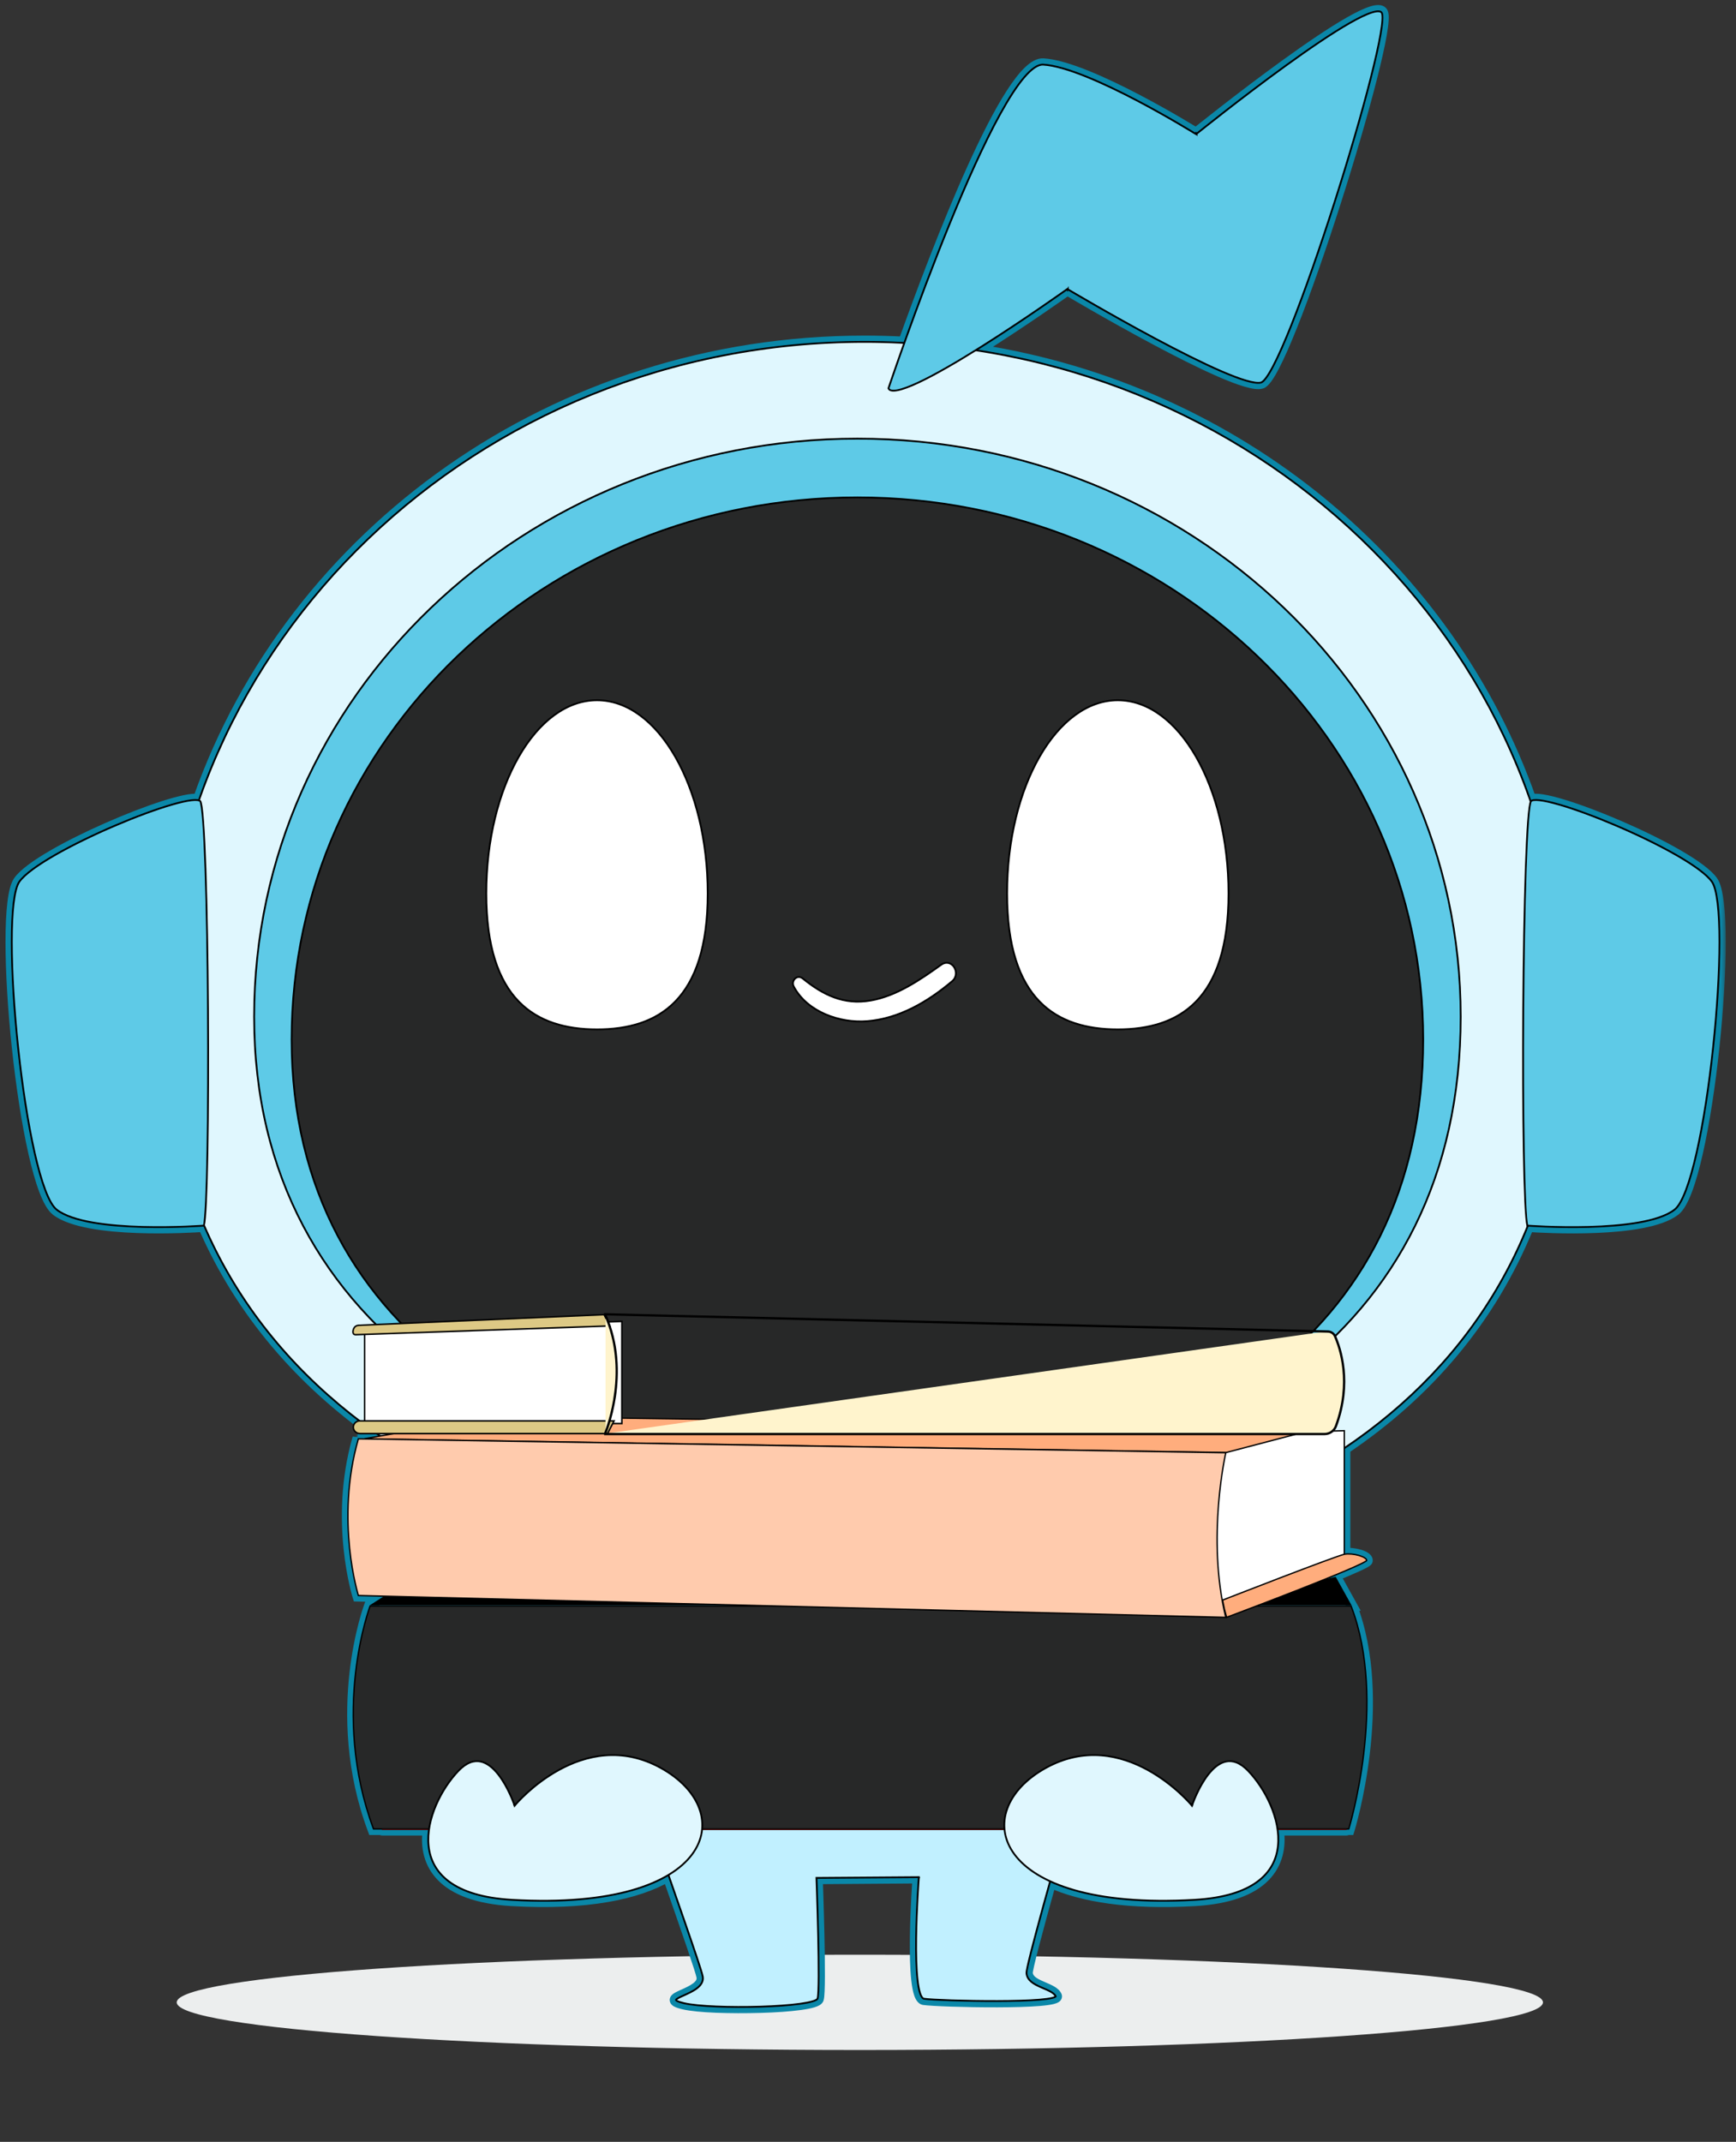 <svg width="167" height="206" viewBox="0 0 167 206" fill="none" xmlns="http://www.w3.org/2000/svg">
<rect x="0" y="0" width="167" height="206" fill="#333333" stroke="none"/>
<g id="Copywriter">
<g id="Vector" style="mix-blend-mode:luminosity">
<path d="M82.715 197.163C119.009 197.163 148.43 195.112 148.43 192.582C148.43 190.051 119.009 188 82.715 188C46.422 188 17 190.051 17 192.582C17 195.112 46.422 197.163 82.715 197.163Z" fill="#ECEEEE"/>
</g>
<g id="Copywriter_2">
<g id="blue outline">
<mask id="path-2-outside-1_1640_25132" maskUnits="userSpaceOnUse" x="0.047" y="0" width="166" height="194" fill="black">
<rect fill="white" x="0.047" width="166" height="194"/>
<path fill-rule="evenodd" clip-rule="evenodd" d="M94.1 33.636C119.049 37.52 139.416 54.481 147.287 76.938C148.753 76.093 162.737 81.898 164.752 84.753C166.816 87.678 164.236 114.003 161.139 116.41C158.272 118.64 148.478 118.069 147.037 117.972C143.411 126.897 137.305 134.019 129.384 139.342V149.407C130.173 149.293 131.581 149.652 131.535 150.1C131.52 150.255 129.946 150.944 127.877 151.786L128.494 151.652L130.021 154.401H130.017C133.609 163.643 129.796 175.968 129.796 175.968H129.562V175.969C129.562 175.996 129.54 176.018 129.513 176.018H122.997C123.421 179.238 121.721 182.415 114.916 182.807H114.918C108.595 183.171 104.062 182.404 101.078 181.057C99.749 185.823 98.805 189.381 98.834 189.769C98.89 190.501 99.675 190.836 100.408 191.149C100.955 191.383 101.472 191.604 101.637 191.967C102.023 192.817 90.327 192.532 88.878 192.32C87.429 192.108 88.299 180.627 88.299 180.627L78.634 180.698C78.634 180.698 79.02 191.328 78.73 192.249C78.441 193.172 68.484 193.382 65.778 192.746C64.422 192.427 64.936 192.196 65.749 191.831C66.558 191.468 67.663 190.973 67.519 190.125C67.421 189.553 66.176 185.977 64.578 181.384L64.575 181.375L64.256 180.458C61.344 182.167 56.462 183.222 49.252 182.807H49.254C42.449 182.415 40.749 179.238 41.173 176.018H36.777C36.75 176.018 36.728 175.996 36.728 175.969L36.728 175.968H35.886C31.655 164.669 35.557 154.4 35.557 154.4H35.557L36.85 153.574L34.426 153.513C34.426 153.513 32.152 146.319 34.392 138.43L34.383 138.43L34.392 138.428L34.406 138.38L34.426 138.31L34.426 138.313L34.989 138.322L36.378 138.076C28.977 132.907 23.164 126.205 19.582 117.966C18.465 118.045 8.328 118.686 5.402 116.41C2.305 114.003 -0.275 87.678 1.789 84.753C3.74 81.989 16.908 76.46 19.077 76.877C28.088 51.249 53.379 32.794 83.171 32.794C84.434 32.794 85.688 32.827 86.934 32.893C90.038 24.22 96.996 5.919 100.367 6.129C104.782 6.405 115.056 12.802 115.056 12.802C115.056 12.802 132.038 -0.881 133.012 1.219C133.987 3.318 123.72 36.162 121.342 36.871C118.964 37.58 102.68 27.899 102.68 27.899C102.68 27.899 98.403 30.946 94.1 33.636Z"/>
</mask>
<path fill-rule="evenodd" clip-rule="evenodd" d="M94.1 33.636C119.049 37.52 139.416 54.481 147.287 76.938C148.753 76.093 162.737 81.898 164.752 84.753C166.816 87.678 164.236 114.003 161.139 116.41C158.272 118.64 148.478 118.069 147.037 117.972C143.411 126.897 137.305 134.019 129.384 139.342V149.407C130.173 149.293 131.581 149.652 131.535 150.1C131.52 150.255 129.946 150.944 127.877 151.786L128.494 151.652L130.021 154.401H130.017C133.609 163.643 129.796 175.968 129.796 175.968H129.562V175.969C129.562 175.996 129.54 176.018 129.513 176.018H122.997C123.421 179.238 121.721 182.415 114.916 182.807H114.918C108.595 183.171 104.062 182.404 101.078 181.057C99.749 185.823 98.805 189.381 98.834 189.769C98.89 190.501 99.675 190.836 100.408 191.149C100.955 191.383 101.472 191.604 101.637 191.967C102.023 192.817 90.327 192.532 88.878 192.32C87.429 192.108 88.299 180.627 88.299 180.627L78.634 180.698C78.634 180.698 79.02 191.328 78.73 192.249C78.441 193.172 68.484 193.382 65.778 192.746C64.422 192.427 64.936 192.196 65.749 191.831C66.558 191.468 67.663 190.973 67.519 190.125C67.421 189.553 66.176 185.977 64.578 181.384L64.575 181.375L64.256 180.458C61.344 182.167 56.462 183.222 49.252 182.807H49.254C42.449 182.415 40.749 179.238 41.173 176.018H36.777C36.75 176.018 36.728 175.996 36.728 175.969L36.728 175.968H35.886C31.655 164.669 35.557 154.4 35.557 154.4H35.557L36.85 153.574L34.426 153.513C34.426 153.513 32.152 146.319 34.392 138.43L34.383 138.43L34.392 138.428L34.406 138.38L34.426 138.31L34.426 138.313L34.989 138.322L36.378 138.076C28.977 132.907 23.164 126.205 19.582 117.966C18.465 118.045 8.328 118.686 5.402 116.41C2.305 114.003 -0.275 87.678 1.789 84.753C3.74 81.989 16.908 76.46 19.077 76.877C28.088 51.249 53.379 32.794 83.171 32.794C84.434 32.794 85.688 32.827 86.934 32.893C90.038 24.22 96.996 5.919 100.367 6.129C104.782 6.405 115.056 12.802 115.056 12.802C115.056 12.802 132.038 -0.881 133.012 1.219C133.987 3.318 123.72 36.162 121.342 36.871C118.964 37.58 102.68 27.899 102.68 27.899C102.68 27.899 98.403 30.946 94.1 33.636Z" fill="#5ECAE7"/>
<path d="M94.1 33.636L93.826 33.197L92.648 33.933L94.02 34.147L94.1 33.636ZM147.287 76.938L146.798 77.109L147.005 77.697L147.545 77.386L147.287 76.938ZM164.752 84.753L164.329 85.052L164.752 84.753ZM161.139 116.41L160.821 116.002L160.821 116.002L161.139 116.41ZM147.037 117.972L147.072 117.456L146.698 117.43L146.557 117.777L147.037 117.972ZM129.384 139.342L129.095 138.913L128.866 139.067V139.342H129.384ZM129.384 149.407H128.866V150.004L129.458 149.919L129.384 149.407ZM131.535 150.1L132.05 150.152L132.05 150.152L131.535 150.1ZM127.877 151.786L127.682 151.306L127.986 152.291L127.877 151.786ZM128.494 151.652L128.946 151.401L128.76 151.065L128.385 151.147L128.494 151.652ZM130.021 154.401V154.918H130.9L130.473 154.149L130.021 154.401ZM130.017 154.401V153.883H129.26L129.534 154.588L130.017 154.401ZM129.796 175.968V176.486H130.178L130.29 176.121L129.796 175.968ZM129.562 175.968V175.451H129.044V175.968H129.562ZM122.997 176.018V175.501H122.407L122.484 176.085L122.997 176.018ZM114.916 182.807L114.887 182.29L114.916 183.324V182.807ZM114.918 182.807L114.948 183.323L114.918 182.289V182.807ZM101.078 181.057L101.291 180.586L100.742 180.338L100.58 180.918L101.078 181.057ZM98.834 189.769L98.318 189.808V189.808L98.834 189.769ZM100.408 191.149L100.612 190.674H100.612L100.408 191.149ZM101.637 191.967L102.108 191.752H102.108L101.637 191.967ZM88.299 180.627L88.814 180.666L88.857 180.106L88.295 180.11L88.299 180.627ZM78.634 180.698L78.63 180.18L78.097 180.184L78.117 180.717L78.634 180.698ZM78.73 192.249L78.237 192.094L78.237 192.094L78.73 192.249ZM65.778 192.746L65.66 193.25L65.778 192.746ZM65.749 191.831L65.537 191.359H65.537L65.749 191.831ZM67.519 190.125L68.029 190.038L67.519 190.125ZM64.578 181.384L65.066 181.214L65.066 181.213L64.578 181.384ZM64.575 181.375L64.086 181.545L64.086 181.546L64.575 181.375ZM64.256 180.458L64.744 180.288L64.537 179.693L63.994 180.012L64.256 180.458ZM49.252 182.807V182.289L49.222 183.323L49.252 182.807ZM49.254 182.807V183.324L49.283 182.29L49.254 182.807ZM41.173 176.018L41.686 176.085L41.763 175.501H41.173V176.018ZM36.728 175.969L36.211 175.966V175.969H36.728ZM36.728 175.968L37.245 175.972L37.248 175.451H36.728V175.968ZM35.886 175.968L35.401 176.15L35.527 176.486H35.886V175.968ZM35.557 154.4V153.883H35.2L35.073 154.216L35.557 154.4ZM35.557 154.4V154.917H35.709L35.836 154.836L35.557 154.4ZM36.85 153.574L37.129 154.01L38.555 153.1L36.863 153.057L36.85 153.574ZM34.426 153.513L33.933 153.669L34.044 154.021L34.413 154.03L34.426 153.513ZM34.392 138.43L34.889 138.571L35.074 137.924L34.4 137.913L34.392 138.43ZM34.383 138.43L34.292 137.92L34.374 138.947L34.383 138.43ZM34.392 138.428L34.483 138.938L34.801 138.881L34.89 138.57L34.392 138.428ZM34.406 138.38L33.909 138.237L33.908 138.239L34.406 138.38ZM34.426 138.31L34.943 138.279L33.929 138.167L34.426 138.31ZM34.426 138.313L33.91 138.344L33.939 138.823L34.418 138.831L34.426 138.313ZM34.989 138.322L34.981 138.84L35.031 138.84L35.08 138.832L34.989 138.322ZM36.378 138.076L36.468 138.586L37.699 138.368L36.674 137.652L36.378 138.076ZM19.582 117.966L20.057 117.76L19.911 117.425L19.546 117.45L19.582 117.966ZM5.402 116.41L5.72 116.002L5.72 116.002L5.402 116.41ZM1.789 84.753L1.367 84.455H1.367L1.789 84.753ZM19.077 76.877L18.979 77.385L19.417 77.469L19.565 77.048L19.077 76.877ZM86.934 32.893L86.907 33.409L87.291 33.43L87.421 33.067L86.934 32.893ZM100.367 6.129L100.335 6.646L100.367 6.129ZM115.056 12.802L114.782 13.241L115.094 13.435L115.38 13.205L115.056 12.802ZM133.012 1.219L132.543 1.437L132.543 1.437L133.012 1.219ZM121.342 36.871L121.194 36.375L121.342 36.871ZM102.68 27.899L102.944 27.454L102.654 27.282L102.379 27.478L102.68 27.899ZM94.02 34.147C118.787 38.002 138.993 54.838 146.798 77.109L147.775 76.766C139.839 54.124 119.311 37.037 94.18 33.124L94.02 34.147ZM147.545 77.386C147.521 77.4 147.554 77.375 147.711 77.372C147.853 77.37 148.047 77.385 148.294 77.425C148.788 77.503 149.436 77.664 150.2 77.896C151.725 78.359 153.654 79.087 155.608 79.933C157.561 80.778 159.525 81.737 161.12 82.657C161.919 83.117 162.617 83.564 163.174 83.978C163.739 84.398 164.125 84.762 164.329 85.052L165.175 84.455C164.875 84.03 164.383 83.588 163.792 83.148C163.192 82.702 162.457 82.233 161.637 81.76C159.998 80.815 157.997 79.84 156.019 78.983C154.041 78.126 152.074 77.383 150.501 76.906C149.716 76.668 149.016 76.492 148.456 76.403C148.177 76.358 147.918 76.334 147.693 76.337C147.484 76.341 147.236 76.37 147.028 76.489L147.545 77.386ZM164.329 85.052C164.406 85.16 164.498 85.365 164.585 85.697C164.671 86.02 164.744 86.428 164.803 86.916C164.92 87.892 164.976 89.147 164.976 90.595C164.976 93.489 164.752 97.11 164.367 100.721C163.981 104.332 163.435 107.919 162.796 110.745C162.476 112.16 162.135 113.371 161.784 114.295C161.609 114.757 161.435 115.137 161.265 115.431C161.091 115.731 160.94 115.91 160.821 116.002L161.456 116.819C161.725 116.61 161.957 116.301 162.16 115.949C162.367 115.592 162.564 115.156 162.752 114.663C163.127 113.675 163.48 112.412 163.805 110.974C164.456 108.096 165.007 104.467 165.395 100.831C165.784 97.194 166.011 93.535 166.011 90.595C166.011 89.126 165.954 87.826 165.83 86.793C165.768 86.276 165.688 85.817 165.586 85.432C165.486 85.055 165.356 84.712 165.175 84.455L164.329 85.052ZM160.821 116.002C160.205 116.481 159.157 116.846 157.831 117.101C156.522 117.353 155.012 117.486 153.532 117.547C150.572 117.67 147.785 117.504 147.072 117.456L147.002 118.488C147.73 118.537 150.56 118.706 153.575 118.581C155.081 118.518 156.647 118.382 158.026 118.117C159.387 117.855 160.639 117.455 161.456 116.819L160.821 116.002ZM146.557 117.777C142.973 126.599 136.939 133.642 129.095 138.913L129.672 139.772C137.671 134.396 143.848 127.196 147.516 118.167L146.557 117.777ZM128.866 139.342V149.407H129.901V139.342H128.866ZM129.458 149.919C129.759 149.875 130.231 149.922 130.626 150.039C130.822 150.097 130.961 150.161 131.036 150.213C131.141 150.285 131.002 150.236 131.021 150.048L132.05 150.152C132.092 149.74 131.793 149.478 131.622 149.36C131.422 149.222 131.168 149.12 130.919 149.046C130.424 148.9 129.797 148.824 129.31 148.894L129.458 149.919ZM131.021 150.048C131.038 149.878 131.136 149.783 131.137 149.782C131.155 149.762 131.166 149.755 131.154 149.764C131.132 149.78 131.084 149.811 131 149.857C130.835 149.947 130.586 150.068 130.262 150.214C129.618 150.507 128.715 150.886 127.682 151.306L128.072 152.265C129.108 151.844 130.026 151.458 130.69 151.157C131.02 151.007 131.297 150.874 131.496 150.765C131.594 150.711 131.688 150.656 131.763 150.601C131.8 150.574 131.848 150.536 131.892 150.489C131.919 150.46 132.031 150.341 132.05 150.152L131.021 150.048ZM127.986 152.291L128.603 152.158L128.385 151.147L127.767 151.28L127.986 152.291ZM128.042 151.903L129.568 154.652L130.473 154.149L128.946 151.401L128.042 151.903ZM130.021 153.883H130.017V154.918H130.021V153.883ZM129.534 154.588C131.285 159.092 131.24 164.384 130.74 168.589C130.49 170.685 130.13 172.495 129.832 173.781C129.683 174.424 129.549 174.935 129.454 175.284C129.406 175.459 129.368 175.593 129.341 175.683C129.328 175.728 129.318 175.761 129.311 175.784C129.308 175.795 129.306 175.803 129.304 175.808C129.303 175.811 129.303 175.813 129.302 175.814C129.302 175.815 129.302 175.815 129.302 175.815C129.302 175.816 129.302 175.816 129.302 175.816C129.302 175.816 129.302 175.816 129.796 175.968C130.29 176.121 130.29 176.121 130.29 176.121C130.291 176.121 130.291 176.121 130.291 176.12C130.291 176.12 130.291 176.119 130.291 176.118C130.292 176.116 130.293 176.114 130.294 176.111C130.296 176.104 130.299 176.094 130.302 176.082C130.31 176.057 130.321 176.021 130.335 175.973C130.362 175.878 130.402 175.738 130.452 175.557C130.551 175.196 130.687 174.672 130.84 174.015C131.144 172.701 131.512 170.852 131.767 168.711C132.275 164.443 132.34 158.951 130.499 154.213L129.534 154.588ZM129.796 175.451H129.562V176.486H129.796V175.451ZM129.044 175.968V175.969H130.079V175.968H129.044ZM129.044 175.969C129.044 175.71 129.254 175.501 129.513 175.501V176.535C129.826 176.535 130.079 176.282 130.079 175.969H129.044ZM129.513 175.501H122.997V176.535H129.513V175.501ZM122.484 176.085C122.681 177.584 122.381 179.008 121.298 180.111C120.202 181.228 118.224 182.098 114.887 182.29L114.946 183.323C118.414 183.124 120.688 182.21 122.037 180.836C123.399 179.447 123.737 177.673 123.51 175.95L122.484 176.085ZM114.916 183.324H114.918V182.289H114.916V183.324ZM114.888 182.29C108.612 182.652 104.171 181.886 101.291 180.586L100.865 181.529C103.953 182.923 108.578 183.69 114.948 183.323L114.888 182.29ZM100.58 180.918C99.915 183.302 99.346 185.386 98.946 186.925C98.746 187.693 98.588 188.329 98.481 188.8C98.428 189.034 98.386 189.233 98.358 189.388C98.335 189.519 98.309 189.683 98.318 189.808L99.35 189.73C99.352 189.759 99.349 189.727 99.377 189.57C99.401 189.438 99.438 189.257 99.49 189.029C99.594 188.574 99.749 187.95 99.948 187.185C100.345 185.656 100.912 183.578 101.577 181.196L100.58 180.918ZM98.318 189.808C98.362 190.381 98.698 190.77 99.063 191.035C99.414 191.29 99.852 191.474 100.205 191.625L100.612 190.674C100.231 190.511 99.91 190.371 99.671 190.198C99.446 190.034 99.362 189.89 99.35 189.73L98.318 189.808ZM100.205 191.625C100.487 191.745 100.718 191.845 100.901 191.954C101.089 192.066 101.149 192.144 101.166 192.181L102.108 191.752C101.96 191.426 101.678 191.212 101.43 191.065C101.176 190.914 100.876 190.787 100.612 190.674L100.205 191.625ZM101.166 192.181C101.121 192.082 101.112 191.953 101.166 191.833C101.209 191.736 101.271 191.692 101.28 191.687C101.294 191.677 101.261 191.7 101.131 191.733C100.889 191.795 100.494 191.85 99.967 191.895C98.923 191.982 97.469 192.02 95.944 192.024C92.88 192.033 89.633 191.908 88.953 191.808L88.803 192.832C89.572 192.945 92.897 193.068 95.947 193.059C97.479 193.055 98.967 193.017 100.053 192.926C100.591 192.881 101.058 192.82 101.387 192.736C101.542 192.696 101.723 192.638 101.866 192.539C101.94 192.489 102.046 192.399 102.111 192.253C102.186 192.085 102.177 191.904 102.108 191.752L101.166 192.181ZM88.953 191.808C89.042 191.821 89.069 191.872 89.044 191.839C89.018 191.806 88.975 191.73 88.927 191.589C88.83 191.309 88.75 190.888 88.691 190.347C88.572 189.273 88.544 187.844 88.562 186.4C88.58 184.962 88.643 183.528 88.702 182.452C88.731 181.915 88.76 181.468 88.78 181.155C88.791 180.999 88.799 180.876 88.805 180.793C88.808 180.751 88.811 180.719 88.812 180.698C88.813 180.687 88.814 180.679 88.814 180.674C88.814 180.671 88.814 180.669 88.814 180.668C88.814 180.667 88.814 180.667 88.814 180.667C88.814 180.666 88.814 180.666 88.814 180.666C88.814 180.666 88.814 180.666 88.299 180.627C87.783 180.588 87.783 180.588 87.783 180.588C87.783 180.588 87.783 180.588 87.783 180.589C87.783 180.589 87.782 180.59 87.782 180.59C87.782 180.592 87.782 180.594 87.782 180.597C87.782 180.603 87.781 180.611 87.78 180.622C87.778 180.644 87.776 180.677 87.773 180.719C87.767 180.804 87.758 180.928 87.748 181.086C87.727 181.403 87.698 181.854 87.669 182.396C87.61 183.48 87.546 184.929 87.528 186.388C87.51 187.841 87.536 189.322 87.662 190.46C87.725 191.025 87.814 191.536 87.948 191.925C88.014 192.118 88.101 192.31 88.222 192.468C88.344 192.627 88.533 192.792 88.803 192.832L88.953 191.808ZM88.295 180.11L78.63 180.18L78.638 181.215L88.302 181.144L88.295 180.11ZM78.634 180.698C78.117 180.717 78.117 180.717 78.117 180.717C78.117 180.717 78.117 180.717 78.117 180.717C78.117 180.717 78.117 180.718 78.117 180.718C78.117 180.72 78.117 180.722 78.117 180.724C78.117 180.729 78.117 180.737 78.118 180.747C78.118 180.767 78.12 180.797 78.121 180.836C78.124 180.914 78.128 181.028 78.133 181.174C78.143 181.466 78.157 181.884 78.172 182.389C78.204 183.399 78.243 184.755 78.273 186.139C78.304 187.524 78.325 188.934 78.32 190.054C78.318 190.614 78.309 191.097 78.293 191.465C78.284 191.65 78.274 191.8 78.262 191.915C78.256 191.973 78.251 192.018 78.245 192.051C78.239 192.087 78.235 192.098 78.237 192.094L79.224 192.405C79.259 192.292 79.278 192.151 79.292 192.02C79.306 191.878 79.317 191.706 79.326 191.512C79.344 191.123 79.353 190.624 79.355 190.058C79.359 188.925 79.338 187.505 79.308 186.117C79.278 184.728 79.238 183.369 79.207 182.357C79.191 181.851 79.177 181.432 79.167 181.139C79.162 180.992 79.158 180.877 79.155 180.799C79.154 180.76 79.153 180.73 79.152 180.71C79.152 180.7 79.151 180.692 79.151 180.687C79.151 180.684 79.151 180.682 79.151 180.681C79.151 180.68 79.151 180.68 79.151 180.68C79.151 180.679 79.151 180.679 79.151 180.679C79.151 180.679 79.151 180.679 78.634 180.698ZM78.237 192.094C78.278 191.962 78.366 191.932 78.307 191.967C78.266 191.99 78.186 192.026 78.051 192.067C77.785 192.148 77.393 192.225 76.894 192.293C75.903 192.429 74.567 192.521 73.144 192.565C71.724 192.609 70.229 192.604 68.925 192.55C67.609 192.494 66.522 192.389 65.897 192.242L65.66 193.25C66.388 193.421 67.56 193.528 68.881 193.584C70.214 193.64 71.734 193.644 73.176 193.599C74.617 193.555 75.993 193.461 77.035 193.318C77.553 193.247 78.008 193.161 78.352 193.057C78.522 193.005 78.688 192.942 78.827 192.861C78.947 192.791 79.146 192.652 79.224 192.404L78.237 192.094ZM65.897 192.242C65.737 192.205 65.612 192.17 65.516 192.139C65.468 192.123 65.43 192.109 65.4 192.096C65.369 192.084 65.35 192.074 65.338 192.068C65.327 192.061 65.329 192.061 65.339 192.069C65.348 192.077 65.374 192.1 65.399 192.142C65.426 192.186 65.451 192.247 65.456 192.322C65.462 192.397 65.446 192.461 65.426 192.508C65.408 192.552 65.386 192.579 65.376 192.59C65.367 192.602 65.362 192.605 65.367 192.6C65.372 192.596 65.383 192.588 65.401 192.577C65.419 192.565 65.442 192.552 65.469 192.536C65.526 192.505 65.596 192.471 65.681 192.431C65.765 192.391 65.858 192.349 65.961 192.303L65.537 191.359C65.341 191.447 65.134 191.54 64.97 191.63C64.887 191.676 64.798 191.73 64.719 191.794C64.647 191.851 64.538 191.952 64.474 192.104C64.394 192.292 64.407 192.504 64.518 192.684C64.608 192.83 64.74 192.919 64.836 192.972C65.033 193.082 65.316 193.169 65.66 193.25L65.897 192.242ZM65.961 192.303C66.352 192.128 66.89 191.889 67.306 191.571C67.721 191.252 68.149 190.747 68.029 190.038L67.008 190.212C67.032 190.351 66.98 190.517 66.677 190.749C66.374 190.981 65.955 191.172 65.537 191.359L65.961 192.303ZM68.029 190.038C67.997 189.851 67.887 189.481 67.736 189.006C67.579 188.514 67.363 187.866 67.101 187.096C66.577 185.554 65.865 183.509 65.066 181.214L64.089 181.554C64.889 183.851 65.599 185.891 66.121 187.429C66.382 188.197 66.596 188.838 66.75 189.321C66.909 189.821 66.992 190.112 67.008 190.212L68.029 190.038ZM65.066 181.213L65.063 181.205L64.086 181.546L64.089 181.554L65.066 181.213ZM65.064 181.205L64.744 180.288L63.767 180.628L64.086 181.545L65.064 181.205ZM63.994 180.012C61.207 181.648 56.443 182.702 49.282 182.29L49.222 183.323C56.48 183.741 61.48 182.687 64.518 180.904L63.994 180.012ZM49.252 183.324H49.254V182.289H49.252V183.324ZM49.283 182.29C45.946 182.098 43.968 181.228 42.872 180.111C41.789 179.008 41.489 177.584 41.686 176.085L40.66 175.95C40.433 177.673 40.77 179.447 42.133 180.836C43.482 182.21 45.756 183.124 49.224 183.323L49.283 182.29ZM41.173 175.501H36.777V176.535H41.173V175.501ZM36.777 175.501C37.035 175.501 37.245 175.71 37.245 175.969H36.211C36.211 176.282 36.464 176.535 36.777 176.535V175.501ZM37.245 175.972L37.245 175.972L36.211 175.965L36.211 175.966L37.245 175.972ZM36.728 175.451H35.886V176.486H36.728V175.451ZM36.37 175.787C34.291 170.234 34.209 164.929 34.649 161.005C34.869 159.044 35.219 157.432 35.514 156.313C35.661 155.753 35.794 155.318 35.889 155.023C35.937 154.876 35.976 154.765 36.002 154.691C36.015 154.654 36.025 154.626 36.031 154.608C36.035 154.599 36.037 154.593 36.039 154.589C36.039 154.587 36.04 154.585 36.04 154.584C36.04 154.584 36.04 154.584 36.04 154.584C36.04 154.584 36.041 154.584 36.04 154.584C36.04 154.584 36.04 154.584 35.557 154.4C35.073 154.216 35.073 154.217 35.073 154.217C35.073 154.217 35.073 154.217 35.073 154.217C35.072 154.218 35.072 154.219 35.072 154.22C35.071 154.221 35.07 154.224 35.069 154.227C35.067 154.233 35.064 154.241 35.06 154.252C35.052 154.273 35.041 154.305 35.026 154.346C34.997 154.428 34.956 154.548 34.905 154.704C34.804 155.015 34.665 155.47 34.513 156.05C34.208 157.209 33.847 158.871 33.621 160.889C33.168 164.925 33.249 170.403 35.401 176.15L36.37 175.787ZM35.557 154.917H35.557V153.883H35.557V154.917ZM35.836 154.836L37.129 154.01L36.572 153.138L35.279 153.964L35.836 154.836ZM36.863 153.057L34.439 152.996L34.413 154.03L36.837 154.092L36.863 153.057ZM34.426 153.513C34.919 153.357 34.919 153.357 34.919 153.357C34.919 153.357 34.919 153.357 34.919 153.357C34.919 153.357 34.919 153.357 34.919 153.357C34.919 153.357 34.919 153.356 34.919 153.354C34.918 153.352 34.916 153.347 34.914 153.341C34.911 153.329 34.905 153.31 34.897 153.284C34.882 153.233 34.86 153.155 34.832 153.053C34.776 152.848 34.698 152.543 34.611 152.153C34.436 151.372 34.225 150.246 34.084 148.876C33.799 146.135 33.793 142.434 34.889 138.571L33.894 138.289C32.751 142.315 32.761 146.155 33.054 148.983C33.201 150.398 33.419 151.564 33.601 152.379C33.692 152.786 33.774 153.105 33.834 153.325C33.864 153.434 33.888 153.519 33.905 153.577C33.913 153.606 33.92 153.628 33.925 153.644C33.927 153.651 33.929 153.657 33.93 153.662C33.931 153.664 33.932 153.665 33.932 153.667C33.932 153.667 33.932 153.668 33.932 153.668C33.933 153.668 33.933 153.669 33.933 153.669C33.933 153.669 33.933 153.669 34.426 153.513ZM34.4 137.913L34.391 137.913L34.374 138.947L34.383 138.947L34.4 137.913ZM34.473 138.939L34.483 138.938L34.302 137.919L34.292 137.92L34.473 138.939ZM34.89 138.57L34.904 138.522L33.908 138.239L33.895 138.286L34.89 138.57ZM34.903 138.524L34.923 138.453L33.929 138.167L33.909 138.237L34.903 138.524ZM33.91 138.341L33.91 138.344L34.943 138.282L34.943 138.279L33.91 138.341ZM34.418 138.831L34.981 138.84L34.998 137.805L34.435 137.796L34.418 138.831ZM35.08 138.832L36.468 138.586L36.288 137.567L34.899 137.813L35.08 138.832ZM36.674 137.652C29.343 132.531 23.596 125.901 20.057 117.76L19.108 118.173C22.732 126.508 28.611 133.283 36.082 138.501L36.674 137.652ZM19.546 117.45C18.995 117.489 16.202 117.667 13.19 117.554C11.683 117.497 10.135 117.368 8.79 117.116C7.428 116.86 6.349 116.491 5.72 116.002L5.085 116.819C5.918 117.467 7.204 117.871 8.6 118.133C10.014 118.398 11.618 118.53 13.151 118.588C16.218 118.703 19.053 118.522 19.618 118.483L19.546 117.45ZM5.72 116.002C5.602 115.91 5.45 115.731 5.277 115.431C5.107 115.137 4.932 114.757 4.757 114.295C4.406 113.371 4.065 112.16 3.745 110.745C3.106 107.919 2.56 104.332 2.175 100.721C1.789 97.11 1.565 93.489 1.565 90.595C1.565 89.147 1.621 87.892 1.738 86.916C1.797 86.428 1.87 86.02 1.956 85.697C2.044 85.365 2.135 85.16 2.212 85.052L1.367 84.455C1.185 84.712 1.055 85.055 0.955 85.432C0.854 85.817 0.773 86.276 0.711 86.793C0.587 87.826 0.53 89.126 0.53 90.595C0.53 93.535 0.757 97.194 1.146 100.831C1.534 104.467 2.085 108.096 2.736 110.974C3.061 112.412 3.414 113.675 3.789 114.663C3.977 115.156 4.174 115.592 4.381 115.949C4.585 116.301 4.816 116.61 5.085 116.819L5.72 116.002ZM2.212 85.052C2.409 84.772 2.777 84.422 3.314 84.017C3.844 83.619 4.509 83.189 5.269 82.745C6.79 81.857 8.668 80.928 10.56 80.096C12.451 79.263 14.344 78.532 15.893 78.036C16.668 77.787 17.348 77.601 17.895 77.489C18.465 77.373 18.818 77.354 18.979 77.385L19.174 76.368C18.793 76.295 18.261 76.358 17.688 76.475C17.091 76.597 16.372 76.796 15.577 77.05C13.986 77.56 12.059 78.305 10.143 79.149C8.227 79.992 6.312 80.938 4.748 81.851C3.966 82.308 3.264 82.76 2.692 83.191C2.127 83.616 1.657 84.043 1.367 84.455L2.212 85.052ZM19.565 77.048C28.502 51.633 53.594 33.312 83.171 33.312V32.277C53.164 32.277 27.675 50.866 18.588 76.705L19.565 77.048ZM83.171 33.312C84.425 33.312 85.67 33.344 86.907 33.409L86.961 32.376C85.706 32.31 84.443 32.277 83.171 32.277V33.312ZM87.421 33.067C88.972 28.734 91.482 22.007 94.022 16.393C95.293 13.584 96.564 11.072 97.717 9.283C98.296 8.386 98.831 7.693 99.307 7.237C99.805 6.76 100.142 6.634 100.335 6.646L100.399 5.613C99.749 5.572 99.131 5.972 98.591 6.49C98.03 7.027 97.444 7.797 96.848 8.722C95.652 10.576 94.357 13.143 93.079 15.967C90.521 21.619 88 28.379 86.447 32.718L87.421 33.067ZM100.335 6.646C101.351 6.709 102.756 7.133 104.331 7.768C105.893 8.398 107.575 9.215 109.127 10.027C110.678 10.839 112.093 11.643 113.12 12.245C113.634 12.545 114.05 12.795 114.337 12.969C114.481 13.056 114.593 13.124 114.668 13.171C114.706 13.194 114.735 13.212 114.754 13.223C114.763 13.229 114.771 13.234 114.775 13.237C114.778 13.238 114.779 13.239 114.781 13.24C114.781 13.241 114.782 13.241 114.782 13.241C114.782 13.241 114.782 13.241 114.782 13.241C114.782 13.241 114.782 13.241 115.056 12.802C115.329 12.363 115.329 12.363 115.329 12.363C115.329 12.363 115.329 12.362 115.328 12.362C115.328 12.362 115.328 12.362 115.327 12.361C115.326 12.361 115.324 12.359 115.321 12.358C115.316 12.354 115.308 12.35 115.298 12.344C115.278 12.331 115.249 12.313 115.21 12.289C115.133 12.242 115.019 12.172 114.874 12.084C114.582 11.907 114.161 11.655 113.643 11.351C112.606 10.745 111.176 9.932 109.607 9.111C108.039 8.29 106.324 7.456 104.718 6.808C103.125 6.166 101.591 5.687 100.399 5.613L100.335 6.646ZM115.056 12.802C115.38 13.205 115.38 13.205 115.38 13.205C115.38 13.204 115.381 13.204 115.381 13.204C115.381 13.204 115.382 13.203 115.383 13.202C115.385 13.201 115.388 13.198 115.392 13.195C115.4 13.189 115.412 13.179 115.428 13.166C115.46 13.14 115.508 13.102 115.57 13.053C115.694 12.953 115.876 12.808 116.109 12.623C116.574 12.254 117.24 11.729 118.042 11.105C119.647 9.857 121.795 8.216 123.972 6.642C126.152 5.065 128.348 3.565 130.052 2.592C130.909 2.103 131.613 1.764 132.114 1.608C132.37 1.529 132.527 1.512 132.606 1.519C132.666 1.524 132.585 1.527 132.543 1.437L133.482 1.002C133.318 0.649 132.99 0.513 132.694 0.488C132.417 0.464 132.11 0.526 131.808 0.62C131.194 0.81 130.411 1.196 129.539 1.694C127.785 2.695 125.552 4.222 123.365 5.804C121.175 7.388 119.017 9.036 117.407 10.288C116.601 10.915 115.933 11.442 115.466 11.813C115.232 11.998 115.048 12.145 114.923 12.245C114.861 12.295 114.813 12.333 114.78 12.359C114.764 12.372 114.752 12.382 114.744 12.389C114.739 12.392 114.736 12.395 114.734 12.396C114.733 12.397 114.732 12.398 114.732 12.398C114.732 12.399 114.731 12.399 114.731 12.399C114.731 12.399 114.731 12.399 115.056 12.802ZM132.543 1.437C132.534 1.418 132.548 1.44 132.555 1.542C132.562 1.634 132.562 1.761 132.552 1.925C132.531 2.254 132.473 2.694 132.379 3.236C132.19 4.317 131.863 5.76 131.433 7.448C130.574 10.82 129.311 15.134 127.942 19.409C126.573 23.683 125.101 27.908 123.825 31.105C123.187 32.704 122.602 34.035 122.107 34.982C121.859 35.457 121.642 35.821 121.458 36.07C121.367 36.195 121.292 36.28 121.235 36.333C121.172 36.392 121.159 36.385 121.194 36.375L121.49 37.367C121.673 37.312 121.824 37.198 121.94 37.091C122.061 36.978 122.179 36.838 122.293 36.683C122.521 36.372 122.766 35.956 123.025 35.461C123.543 34.468 124.143 33.1 124.786 31.488C126.074 28.261 127.554 24.011 128.927 19.724C130.3 15.436 131.57 11.102 132.436 7.703C132.868 6.006 133.202 4.533 133.398 3.414C133.495 2.855 133.56 2.373 133.584 1.99C133.596 1.799 133.599 1.622 133.587 1.466C133.577 1.321 133.551 1.151 133.482 1.001L132.543 1.437ZM121.194 36.375C121.148 36.389 121.029 36.402 120.806 36.374C120.593 36.346 120.324 36.286 120.002 36.192C119.359 36.004 118.551 35.694 117.629 35.293C115.787 34.494 113.543 33.358 111.363 32.194C109.185 31.032 107.08 29.847 105.519 28.952C104.738 28.505 104.094 28.13 103.645 27.867C103.421 27.736 103.245 27.633 103.126 27.562C103.066 27.527 103.021 27.5 102.99 27.482C102.975 27.473 102.963 27.466 102.956 27.461C102.952 27.459 102.949 27.457 102.947 27.456C102.946 27.456 102.945 27.455 102.945 27.455C102.944 27.455 102.944 27.455 102.944 27.455C102.944 27.454 102.944 27.454 102.68 27.899C102.415 28.344 102.415 28.344 102.416 28.344C102.416 28.344 102.416 28.344 102.416 28.345C102.417 28.345 102.417 28.345 102.418 28.346C102.42 28.347 102.423 28.349 102.427 28.351C102.435 28.356 102.447 28.363 102.463 28.372C102.494 28.391 102.54 28.418 102.6 28.453C102.721 28.524 102.897 28.628 103.123 28.76C103.574 29.024 104.22 29.401 105.004 29.85C106.57 30.748 108.685 31.938 110.875 33.107C113.063 34.275 115.336 35.426 117.217 36.243C118.155 36.65 119.009 36.98 119.712 37.185C120.063 37.288 120.388 37.363 120.675 37.4C120.951 37.435 121.239 37.441 121.49 37.367L121.194 36.375ZM102.68 27.899C102.379 27.478 102.379 27.478 102.379 27.478C102.379 27.478 102.379 27.478 102.379 27.478C102.379 27.478 102.379 27.478 102.379 27.478C102.378 27.479 102.377 27.479 102.376 27.48C102.374 27.481 102.371 27.484 102.367 27.486C102.359 27.492 102.347 27.501 102.331 27.512C102.299 27.535 102.251 27.569 102.189 27.613C102.064 27.701 101.881 27.83 101.648 27.994C101.181 28.32 100.513 28.784 99.712 29.332C98.108 30.428 95.969 31.858 93.826 33.197L94.374 34.075C96.534 32.725 98.685 31.286 100.295 30.186C101.101 29.636 101.771 29.17 102.241 28.841C102.476 28.677 102.66 28.547 102.786 28.458C102.849 28.413 102.897 28.379 102.93 28.356C102.946 28.345 102.959 28.336 102.967 28.33C102.971 28.327 102.974 28.325 102.977 28.323C102.978 28.322 102.978 28.322 102.979 28.321C102.979 28.321 102.98 28.321 102.98 28.321C102.98 28.321 102.98 28.321 102.98 28.321C102.98 28.321 102.98 28.321 102.68 27.899Z" fill="#0A87A8" mask="url(#path-2-outside-1_1640_25132)"/>
</g>
<g id="Group 1000002633">
<path id="Vector_2" d="M150.702 97.481H150.7V97.568C150.7 115.428 143.445 128.802 131.533 137.713C119.617 146.626 103.034 151.079 84.375 151.079C65.715 151.079 48.529 146.626 36.01 137.712C23.495 128.799 15.64 115.425 15.64 97.568C15.64 61.845 45.87 32.88 83.171 32.88C120.442 32.88 150.653 61.798 150.702 97.481Z" fill="#E0F7FE" stroke="black" stroke-width="0.172"/>
<path id="Vector_3" d="M140.516 97.779C140.516 113.128 134.282 124.619 124.045 132.276C113.805 139.936 99.554 143.763 83.517 143.763C67.48 143.763 52.71 139.935 41.953 132.275C31.198 124.616 24.448 113.124 24.448 97.779C24.448 67.082 50.428 42.189 82.482 42.189C114.537 42.189 140.516 67.082 140.516 97.779Z" fill="#5ECAE7" stroke="black" stroke-width="0.172"/>
<path id="Vector_4" d="M136.907 99.975C136.907 114.368 131.06 125.145 121.461 132.326C111.858 139.509 98.493 143.099 83.452 143.099C68.411 143.099 54.559 139.51 44.47 132.325C34.385 125.143 28.055 114.366 28.055 99.975C28.055 71.185 52.418 47.841 82.481 47.841C112.544 47.841 136.907 71.185 136.907 99.975Z" fill="#272828" stroke="black" stroke-width="0.172"/>
<path id="Vector_5" d="M5.455 116.342L5.455 116.342C5.274 116.202 5.089 115.969 4.903 115.647C4.718 115.327 4.534 114.924 4.354 114.448C3.993 113.498 3.647 112.265 3.325 110.841C2.681 107.993 2.133 104.389 1.746 100.767C1.359 97.145 1.134 93.508 1.134 90.595C1.134 89.138 1.19 87.865 1.31 86.865C1.371 86.365 1.447 85.935 1.539 85.586C1.632 85.236 1.739 84.973 1.86 84.803C2.11 84.449 2.555 84.041 3.152 83.601C3.748 83.161 4.488 82.693 5.324 82.215C6.995 81.26 9.041 80.272 11.05 79.413C13.059 78.554 15.028 77.824 16.548 77.385C17.309 77.165 17.953 77.018 18.432 76.964C18.672 76.937 18.866 76.933 19.011 76.953C19.16 76.974 19.236 77.016 19.269 77.061C19.285 77.084 19.308 77.142 19.334 77.248C19.359 77.35 19.383 77.486 19.407 77.655C19.455 77.993 19.5 78.454 19.543 79.024C19.629 80.163 19.703 81.728 19.767 83.581C19.893 87.287 19.974 92.141 20.006 97.034C20.038 101.926 20.022 106.856 19.955 110.712C19.922 112.641 19.875 114.301 19.816 115.553C19.786 116.18 19.753 116.703 19.717 117.108C19.685 117.465 19.651 117.724 19.616 117.878L19.55 117.882C19.468 117.888 19.346 117.896 19.191 117.905C18.879 117.924 18.431 117.948 17.883 117.97C16.788 118.013 15.295 118.045 13.706 118.002C12.117 117.959 10.433 117.841 8.955 117.584C7.473 117.326 6.212 116.931 5.455 116.342Z" fill="#5ECAE7" stroke="black" stroke-width="0.172"/>
<path id="Vector_6" d="M161.086 116.342L161.086 116.342C160.329 116.931 159.068 117.326 157.586 117.584C156.108 117.841 154.424 117.959 152.835 118.002C151.246 118.045 149.753 118.013 148.658 117.97C148.11 117.948 147.662 117.924 147.35 117.905C147.195 117.896 147.073 117.888 146.991 117.882L146.925 117.878C146.89 117.724 146.856 117.465 146.824 117.108C146.788 116.703 146.755 116.18 146.725 115.553C146.666 114.301 146.619 112.641 146.586 110.712C146.519 106.856 146.503 101.926 146.535 97.034C146.567 92.141 146.648 87.287 146.774 83.581C146.838 81.728 146.912 80.163 146.998 79.024C147.041 78.454 147.086 77.993 147.134 77.655C147.158 77.486 147.182 77.35 147.207 77.248C147.233 77.142 147.256 77.084 147.272 77.061C147.305 77.016 147.381 76.974 147.53 76.953C147.675 76.933 147.869 76.937 148.109 76.964C148.588 77.018 149.232 77.165 149.993 77.385C151.513 77.824 153.483 78.554 155.492 79.413C157.5 80.272 159.546 81.26 161.217 82.215C162.053 82.693 162.794 83.161 163.389 83.601C163.986 84.041 164.431 84.449 164.681 84.803C164.802 84.973 164.909 85.236 165.002 85.586C165.094 85.935 165.17 86.365 165.231 86.865C165.351 87.865 165.407 89.138 165.407 90.595C165.407 93.508 165.182 97.145 164.795 100.767C164.408 104.389 163.86 107.993 163.216 110.841C162.894 112.265 162.548 113.498 162.187 114.448C162.007 114.924 161.823 115.327 161.638 115.647C161.452 115.969 161.267 116.202 161.086 116.342Z" fill="#5ECAE7" stroke="black" stroke-width="0.172"/>
<path id="Vector_7" d="M68.082 85.928C68.082 91.071 66.883 94.336 64.961 96.315C63.041 98.294 60.383 99.004 57.43 99.004C54.478 99.004 51.82 98.294 49.899 96.315C47.978 94.336 46.779 91.071 46.779 85.928C46.779 80.785 47.978 76.134 49.912 72.771C51.848 69.406 54.509 67.347 57.43 67.347C60.352 67.347 63.013 69.406 64.948 72.771C66.883 76.134 68.082 80.785 68.082 85.928Z" fill="white" stroke="black" stroke-width="0.172"/>
<path id="Vector_8" d="M118.181 85.928C118.181 91.071 116.982 94.336 115.061 96.315C113.14 98.294 110.483 99.004 107.53 99.004C104.577 99.004 101.92 98.294 99.999 96.315C98.078 94.336 96.879 91.071 96.879 85.928C96.879 80.785 98.078 76.134 100.012 72.771C101.947 69.406 104.609 67.347 107.53 67.347C110.451 67.347 113.113 69.406 115.048 72.771C116.982 76.134 118.181 80.785 118.181 85.928Z" fill="white" stroke="black" stroke-width="0.172"/>
<path id="Vector_9" d="M78.648 192.223L78.648 192.223C78.64 192.249 78.608 192.29 78.523 192.339C78.442 192.387 78.326 192.434 78.177 192.479C77.878 192.57 77.46 192.651 76.953 192.72C75.941 192.859 74.588 192.952 73.158 192.996C71.728 193.04 70.223 193.036 68.907 192.98C67.589 192.925 66.466 192.819 65.798 192.662C65.461 192.583 65.249 192.511 65.13 192.445C65.07 192.412 65.043 192.385 65.032 192.368C65.025 192.356 65.025 192.35 65.029 192.34C65.036 192.324 65.054 192.299 65.096 192.266C65.135 192.233 65.19 192.198 65.258 192.161C65.394 192.085 65.574 192.004 65.778 191.913L65.789 191.908C66.189 191.728 66.674 191.511 67.041 191.231C67.411 190.948 67.684 190.583 67.604 190.11C67.584 189.997 67.525 189.782 67.433 189.482C67.34 189.18 67.213 188.787 67.057 188.316C66.744 187.375 66.313 186.12 65.806 184.655C65.456 183.644 65.069 182.533 64.659 181.355C63.88 179.118 63.018 176.64 62.163 174.15C60.858 170.35 59.572 166.524 58.63 163.489C58.159 161.971 57.774 160.652 57.517 159.634C57.388 159.125 57.291 158.692 57.231 158.347C57.179 158.048 57.155 157.823 57.16 157.672L109.059 153.013L108.977 153.291C108.901 153.552 108.788 153.935 108.646 154.423C108.361 155.398 107.953 156.793 107.465 158.471C106.487 161.826 105.185 166.313 103.887 170.84C102.588 175.367 101.292 179.934 100.326 183.45C99.844 185.207 99.444 186.702 99.167 187.798C99.029 188.346 98.922 188.795 98.85 189.127C98.815 189.293 98.788 189.431 98.77 189.538C98.754 189.641 98.745 189.724 98.748 189.776C98.775 190.124 98.954 190.388 99.203 190.597C99.45 190.805 99.771 190.964 100.092 191.107C100.188 191.149 100.284 191.19 100.378 191.23C100.603 191.326 100.819 191.418 101.009 191.52C101.279 191.665 101.474 191.817 101.558 192.002C101.561 192.008 101.56 192.008 101.56 192.008C101.558 192.012 101.55 192.024 101.524 192.042C101.473 192.077 101.378 192.115 101.238 192.151C100.959 192.222 100.534 192.28 100.003 192.324C98.942 192.414 97.473 192.451 95.945 192.455C92.887 192.464 89.608 192.34 88.891 192.235C88.83 192.226 88.766 192.187 88.701 192.101C88.636 192.016 88.575 191.891 88.519 191.729C88.407 191.404 88.323 190.945 88.262 190.394C88.14 189.293 88.113 187.843 88.131 186.395C88.149 184.948 88.213 183.508 88.272 182.429C88.301 181.89 88.329 181.441 88.35 181.127C88.361 180.97 88.369 180.846 88.375 180.762L88.382 180.666L88.384 180.642L88.384 180.636L88.385 180.634L88.385 180.634C88.385 180.634 88.385 180.634 88.375 180.633C88.365 180.632 88.344 180.63 88.299 180.627L88.385 180.634L88.392 180.54L88.298 180.541L78.633 180.612L78.544 180.612L78.548 180.701L78.634 180.698C78.548 180.701 78.548 180.701 78.548 180.701L78.548 180.701L78.548 180.703L78.548 180.709L78.549 180.731L78.552 180.82L78.564 181.159C78.574 181.452 78.588 181.87 78.603 182.376C78.635 183.387 78.674 184.744 78.704 186.13C78.735 187.516 78.756 188.931 78.751 190.056C78.749 190.618 78.74 191.108 78.723 191.485C78.715 191.673 78.704 191.833 78.691 191.959C78.678 192.087 78.663 192.175 78.648 192.223Z" fill="#C1F0FF" stroke="black" stroke-width="0.172"/>
<path id="Vector_10" d="M76.363 94.891L76.336 94.841C76.218 94.568 76.302 94.288 76.481 94.12C76.575 94.03 76.694 93.975 76.821 93.967C76.947 93.96 77.088 93.999 77.228 94.112L77.228 94.113C79.17 95.684 81.154 96.675 83.748 96.228C86.254 95.796 88.529 94.23 90.536 92.791L90.536 92.791C90.795 92.605 91.043 92.568 91.254 92.62C91.468 92.672 91.655 92.818 91.783 93.015C92.04 93.409 92.05 93.988 91.591 94.374C89.267 96.332 86.519 97.956 83.442 98.213C80.805 98.431 77.657 97.324 76.363 94.891Z" fill="white" stroke="black" stroke-width="0.172"/>
<g id="Group 1000002632">
<g id="Group 1000002630">
<path id="Vector_11" d="M129.775 175.81C129.764 175.85 129.754 175.881 129.748 175.904H35.931C33.835 170.282 33.755 164.918 34.199 160.955C34.422 158.969 34.777 157.335 35.076 156.198C35.225 155.63 35.361 155.186 35.459 154.884C35.508 154.733 35.548 154.618 35.575 154.541C35.586 154.51 35.595 154.485 35.602 154.466H129.972C131.746 159.063 131.691 164.423 131.188 168.643C130.937 170.759 130.573 172.586 130.272 173.884C130.122 174.533 129.987 175.05 129.89 175.404C129.841 175.581 129.802 175.718 129.775 175.81Z" fill="#272828" stroke="black" stroke-width="0.13"/>
<path id="Vector_12" d="M116.396 154.336L128.461 151.727L129.91 154.336H116.396Z" fill="black" stroke="black" stroke-width="0.13"/>
<path id="Vector_13" d="M75.211 154.006C77.122 154.142 78.716 154.256 79.838 154.336H35.78L40.186 151.522L40.194 151.523L40.283 151.529L40.631 151.554L41.952 151.647L46.664 151.981C50.562 152.257 55.759 152.625 60.951 152.993C66.143 153.362 71.331 153.73 75.211 154.006Z" fill="black" stroke="black" stroke-width="0.13"/>
<path id="Vector_14" d="M36.777 175.97H129.513" stroke="#521618" stroke-width="0.098" stroke-linecap="round" stroke-linejoin="round"/>
</g>
<g id="Group 1000002631">
<path id="Vector_15" d="M117.222 154.763L115.496 142.113L117.076 137.907L129.318 137.601V149.966L117.222 154.763Z" fill="white" stroke="black" stroke-width="0.13"/>
<path id="Vector_16" d="M117.948 139.701L35.063 138.377L47.278 136.214L126.93 137.346L117.948 139.701Z" fill="#FFAD7D" stroke="black" stroke-width="0.13"/>
<path id="Vector_17" d="M118.014 155.544L117.999 155.549L117.78 154.744L117.608 153.895L117.681 153.867L118.032 153.73C118.335 153.612 118.769 153.443 119.292 153.24C120.338 152.835 121.74 152.293 123.167 151.746C124.594 151.2 126.045 150.649 127.188 150.227C127.76 150.015 128.254 149.836 128.629 149.706C129.008 149.575 129.259 149.495 129.35 149.479C129.727 149.414 130.277 149.469 130.729 149.599C130.954 149.664 131.15 149.746 131.285 149.837C131.419 149.927 131.474 150.013 131.471 150.087C131.468 150.092 131.461 150.098 131.45 150.108C131.427 150.127 131.391 150.153 131.342 150.183C131.243 150.243 131.098 150.32 130.912 150.411C130.54 150.592 130.011 150.827 129.375 151.096C128.105 151.634 126.415 152.31 124.726 152.971C123.037 153.632 121.349 154.279 120.084 154.76C119.451 155.001 118.924 155.201 118.555 155.34L118.127 155.501L118.014 155.544Z" fill="#FFAD7D" stroke="black" stroke-width="0.13"/>
<path id="Vector_18" d="M33.629 148.882C33.344 146.091 33.343 142.32 34.474 138.381L117.918 139.718C117.917 139.723 117.916 139.728 117.915 139.734C117.901 139.796 117.882 139.889 117.857 140.009C117.808 140.25 117.741 140.602 117.666 141.049C117.516 141.942 117.337 143.214 117.217 144.728C116.979 147.735 116.977 151.699 117.916 155.555L34.475 153.451C34.472 153.44 34.468 153.427 34.464 153.413C34.447 153.358 34.424 153.276 34.395 153.17C34.337 152.956 34.256 152.642 34.167 152.241C33.988 151.438 33.773 150.284 33.629 148.882Z" fill="#FFCBAD" stroke="black" stroke-width="0.13"/>
</g>
<g id="Group 1000002629">
<path id="Vector_19" d="M59.823 136.913H35.076V127.967L59.823 127.088V136.913Z" fill="white" stroke="black" stroke-width="0.147"/>
<path id="Vector_20" d="M34.497 127.465L34.497 127.465L58.111 126.438L58.658 127.525L34.225 128.368C34.121 128.368 34.059 128.338 34.023 128.301C33.984 128.263 33.963 128.207 33.957 128.137C33.944 127.993 34 127.818 34.058 127.719L34.058 127.719L34.058 127.718C34.146 127.566 34.315 127.473 34.497 127.465Z" fill="#DDC985" stroke="black" stroke-width="0.147"/>
<path id="Vector_21" d="M59.07 136.657L58.447 137.873H58.389V137.876H34.63C34.379 137.876 34.145 137.735 34.043 137.508C34.042 137.503 34.039 137.495 34.035 137.486C33.872 137.094 34.17 136.657 34.599 136.657H59.07Z" fill="#DDC985" stroke="black" stroke-width="0.147"/>
<path id="Vector_22" d="M127.745 128.024C128.052 128.033 128.331 128.212 128.456 128.494C128.977 129.665 130.108 132.985 128.543 137.187C128.369 137.654 127.916 137.958 127.417 137.958H58.218C58.222 137.948 58.228 137.934 58.234 137.918C58.239 137.908 58.243 137.897 58.248 137.885M127.745 128.024L58.218 126.367C58.23 126.392 58.241 126.417 58.252 126.441M127.745 128.024L127.743 128.097L127.743 128.097C128.023 128.105 128.276 128.269 128.388 128.523L128.388 128.524C128.906 129.685 130.03 132.984 128.474 137.161C128.311 137.598 127.887 137.885 127.417 137.885H58.248M127.745 128.024L127.743 128.097L58.252 126.441M58.252 126.441L58.17 126.44C60.546 131.707 58.452 137.192 58.169 137.885H58.248M58.252 126.441C59.51 129.254 59.505 132.123 59.184 134.295C59.021 135.395 58.777 136.317 58.573 136.965C58.471 137.289 58.379 137.544 58.313 137.718C58.287 137.786 58.265 137.842 58.248 137.885" fill="#FFF4CD" stroke="black" stroke-width="0.147"/>
</g>
</g>
<path id="Vector_23" d="M49.535 173.501L49.453 173.529L49.453 173.528L49.453 173.528L49.452 173.524L49.447 173.51C49.443 173.498 49.436 173.48 49.428 173.457C49.41 173.409 49.385 173.341 49.351 173.254C49.284 173.081 49.184 172.837 49.053 172.554C48.793 171.989 48.413 171.273 47.934 170.664C47.453 170.053 46.883 169.561 46.245 169.422C45.616 169.285 44.895 169.487 44.099 170.318C43.296 171.157 42.508 172.314 41.957 173.588C41.405 174.863 41.092 176.249 41.231 177.546C41.37 178.84 41.957 180.048 43.214 180.975C44.474 181.905 46.412 182.557 49.259 182.721L49.259 182.721C54.151 183.002 57.965 182.606 60.814 181.79C63.665 180.973 65.545 179.739 66.578 178.349C67.61 176.962 67.803 175.415 67.274 173.953C66.743 172.488 65.482 171.101 63.592 170.051C59.82 167.956 56.328 168.827 53.771 170.228C52.492 170.929 51.449 171.761 50.725 172.419C50.364 172.748 50.082 173.033 49.891 173.235C49.796 173.336 49.723 173.417 49.674 173.472C49.65 173.499 49.631 173.521 49.619 173.535L49.605 173.551L49.602 173.555L49.601 173.556L49.601 173.556L49.535 173.501ZM49.535 173.501L49.453 173.529L49.503 173.674L49.601 173.556L49.535 173.501Z" fill="#E0F7FE" stroke="black" stroke-width="0.172"/>
<path id="Vector_24" d="M114.635 173.501L114.717 173.529L114.717 173.528L114.717 173.528L114.718 173.524L114.723 173.51C114.727 173.498 114.734 173.48 114.742 173.457C114.76 173.409 114.785 173.341 114.819 173.254C114.886 173.081 114.986 172.837 115.117 172.554C115.377 171.989 115.757 171.273 116.236 170.664C116.717 170.053 117.287 169.561 117.925 169.422C118.554 169.285 119.274 169.487 120.071 170.318C120.874 171.157 121.662 172.314 122.213 173.588C122.765 174.863 123.078 176.249 122.939 177.546C122.801 178.84 122.213 180.048 120.956 180.975C119.696 181.905 117.758 182.557 114.911 182.721L114.911 182.721C110.019 183.002 106.205 182.606 103.356 181.79C100.505 180.973 98.625 179.739 97.592 178.349C96.56 176.962 96.367 175.415 96.896 173.953C97.427 172.488 98.688 171.101 100.578 170.051C104.35 167.956 107.842 168.827 110.399 170.228C111.678 170.929 112.721 171.761 113.445 172.419C113.806 172.748 114.088 173.033 114.279 173.235C114.374 173.336 114.447 173.417 114.496 173.472C114.52 173.499 114.539 173.521 114.551 173.535L114.565 173.551L114.568 173.555L114.569 173.556L114.569 173.556L114.635 173.501ZM114.635 173.501L114.717 173.529L114.667 173.674L114.569 173.556L114.635 173.501Z" fill="#E0F7FE" stroke="black" stroke-width="0.172"/>
<path id="Vector_25" d="M115.056 12.802L115.01 12.875L115.062 12.907L115.11 12.869L115.056 12.802ZM115.056 12.802C115.11 12.869 115.11 12.869 115.11 12.869L115.11 12.868L115.113 12.867L115.122 12.859L115.158 12.83L115.3 12.716C115.425 12.616 115.608 12.47 115.841 12.286C116.307 11.916 116.974 11.39 117.777 10.765C119.384 9.515 121.536 7.871 123.719 6.293C125.902 4.714 128.113 3.203 129.838 2.218C130.702 1.725 131.438 1.366 131.987 1.196C132.262 1.111 132.481 1.075 132.643 1.089C132.801 1.103 132.89 1.161 132.934 1.256L132.934 1.256C132.958 1.307 132.977 1.39 132.985 1.511C132.994 1.629 132.993 1.777 132.982 1.952C132.96 2.304 132.899 2.761 132.803 3.31C132.612 4.407 132.282 5.863 131.851 7.554C130.989 10.938 129.723 15.26 128.352 19.54C126.981 23.82 125.506 28.055 124.226 31.264C123.585 32.869 122.994 34.215 122.49 35.181C122.237 35.665 122.008 36.051 121.806 36.326C121.705 36.463 121.612 36.571 121.529 36.649C121.444 36.728 121.373 36.771 121.317 36.788C121.186 36.827 120.997 36.833 120.751 36.801C120.507 36.77 120.215 36.704 119.881 36.606C119.213 36.411 118.386 36.092 117.457 35.689C115.599 34.882 113.343 33.74 111.159 32.575C108.976 31.41 106.867 30.222 105.304 29.326C104.522 28.878 103.877 28.503 103.428 28.239C103.203 28.108 103.027 28.004 102.907 27.933L102.77 27.853L102.735 27.832L102.727 27.827L102.724 27.826L102.724 27.825C102.724 27.825 102.724 27.825 102.68 27.899M115.056 12.802C115.01 12.875 115.01 12.875 115.01 12.875L115.01 12.875L115.008 12.874L115.003 12.87L114.981 12.857L114.894 12.803C114.818 12.757 114.705 12.688 114.561 12.6C114.272 12.425 113.853 12.174 113.338 11.873C112.306 11.269 110.885 10.461 109.327 9.645C107.768 8.829 106.073 8.005 104.492 7.368C102.91 6.73 101.451 6.283 100.361 6.215C100.112 6.2 99.831 6.296 99.519 6.506C99.208 6.715 98.874 7.033 98.521 7.447C97.815 8.275 97.043 9.477 96.238 10.932C94.629 13.841 92.895 17.747 91.298 21.665C89.701 25.583 88.242 29.509 87.182 32.456C86.652 33.93 86.222 35.159 85.924 36.019C85.775 36.449 85.66 36.787 85.581 37.017C85.542 37.133 85.512 37.221 85.492 37.281L85.471 37.344C85.509 37.446 85.587 37.513 85.714 37.547C85.856 37.586 86.055 37.584 86.311 37.537C86.821 37.443 87.519 37.18 88.346 36.794C89.996 36.022 92.132 34.769 94.25 33.44C96.367 32.112 98.462 30.709 100.028 29.638C100.81 29.103 101.461 28.65 101.916 28.332C102.143 28.173 102.322 28.047 102.443 27.961L102.582 27.863L102.618 27.837L102.627 27.831L102.629 27.829L102.629 27.829C102.63 27.829 102.63 27.829 102.68 27.899M102.68 27.899L102.63 27.829L102.675 27.796L102.724 27.825L102.68 27.899Z" fill="#5ECAE7" stroke="black" stroke-width="0.172"/>
</g>
</g>
</g>
</svg>
